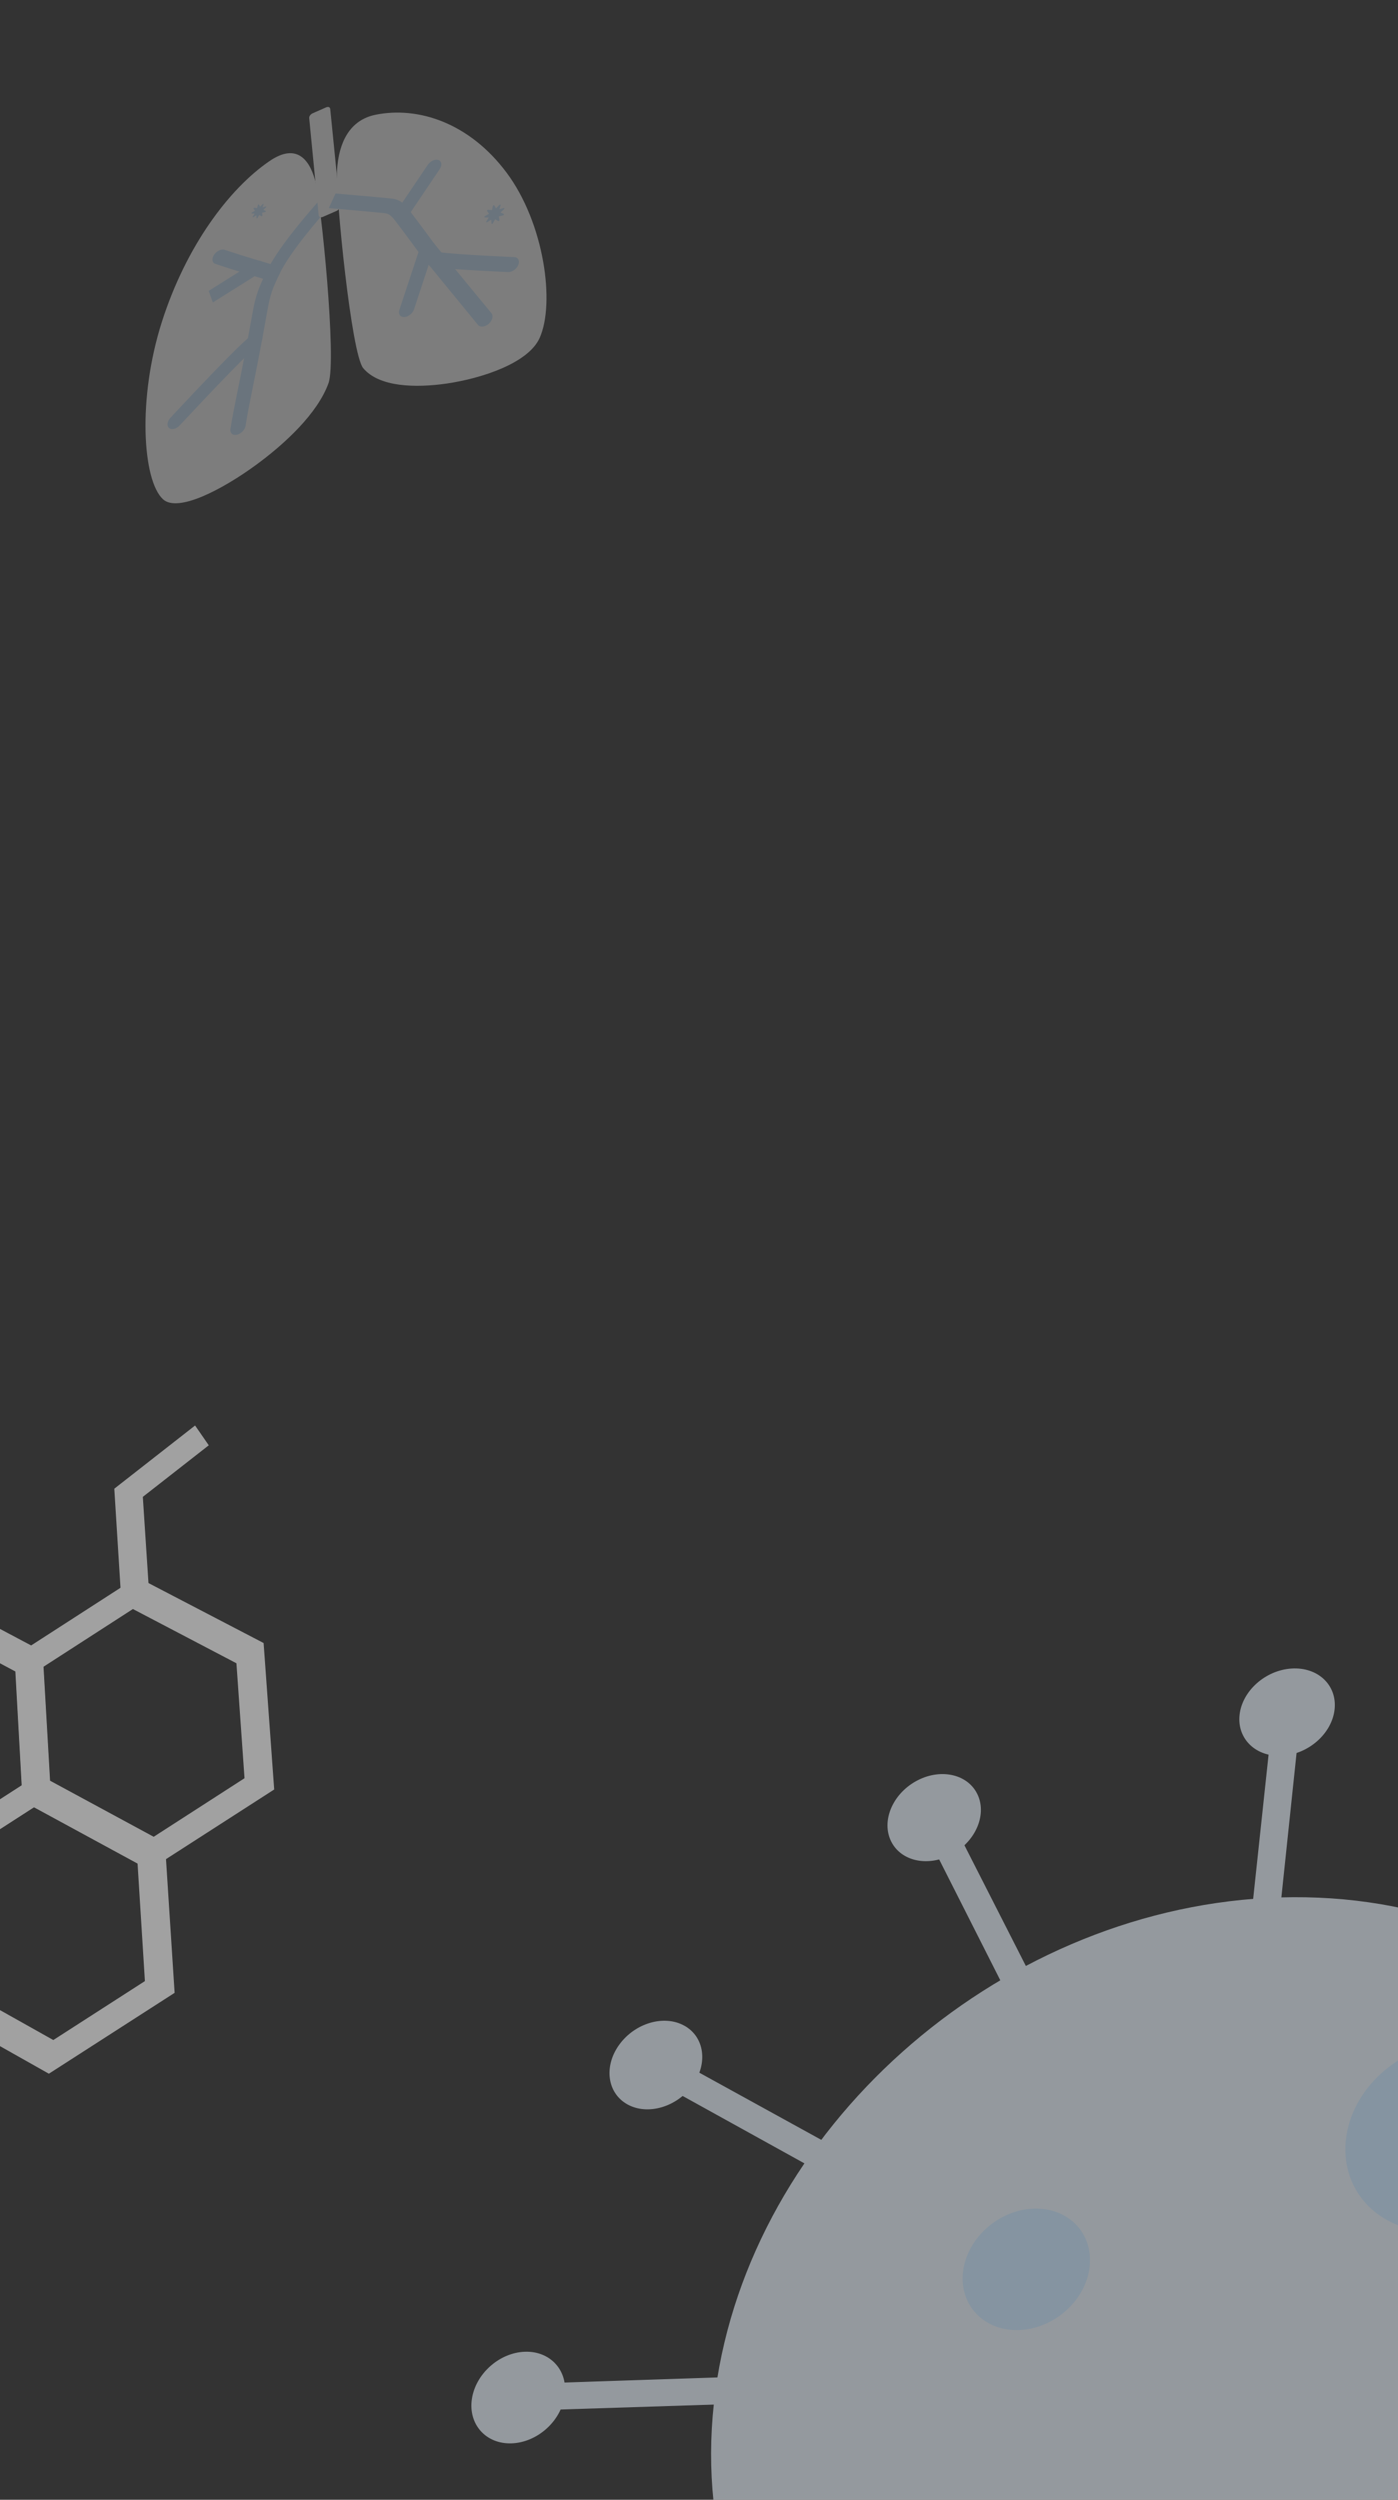 <?xml version="1.0" encoding="UTF-8"?>
<svg id="_圖層_2" data-name="圖層 2" xmlns="http://www.w3.org/2000/svg" xmlns:xlink="http://www.w3.org/1999/xlink" viewBox="0 0 375 670.44">
  <rect x="0" y="0" width="375" height="670.44" fill="#333333" stroke="none"/>
  <defs>
    <style>
      .cls-1 {
        clip-path: url(#clippath);
      }

      .cls-2 {
        fill: none;
      }

      .cls-2, .cls-3, .cls-4, .cls-5 {
        stroke-width: 0px;
      }

      .cls-6 {
        opacity: .36;
      }

      .cls-7 {
        opacity: .54;
      }

      .cls-3 {
        fill: #cbe7ff;
      }

      .cls-4 {
        fill: #fff;
      }

      .cls-5 {
        fill: #e7f0f9;
      }
    </style>
    <clipPath id="clippath">
      <rect class="cls-2" width="375" height="670.44"/>
    </clipPath>
  </defs>
  <g id="_圖層_2-2" data-name=" 圖層 2">
    <g id="_圖層_2-2" data-name=" 圖層 2-2">
      <g class="cls-1">
        <g>
          <g class="cls-7">
            <path class="cls-4" d="m40.09,501.48l-33.96-18.45-2.15-38.9,32.78-21.15,33.95,17.68,2.84,39.28-33.47,21.54h.01Zm-26.66-23.89l27.79,15.04,24.37-15.71-2.17-30.83-27.77-14.55-23.98,15.48s1.76,30.57,1.76,30.57Z"/>
            <path class="cls-4" d="m-19.53,503.15l-33.04-18.29-1.59-38.55,32.45-20.95,33.06,17.54,2.23,38.92-33.11,21.33h0Zm-25.82-23.67l27.05,14.91,24.12-15.55-1.7-30.55-27.05-14.43-23.73,15.33,1.3,30.3h0Z"/>
            <path class="cls-4" d="m13.11,556.17l-33.97-19.16-1.9-39.75,33.04-21.29,33.97,18.36,2.59,40.15-33.73,21.69h0Zm-26.62-24.64l27.81,15.61,24.57-15.81-1.97-31.52-27.8-15.11-24.17,15.58s1.56,31.25,1.56,31.25Z"/>
            <polygon class="cls-4" points="32.48 428.35 30.66 399.27 52.33 382.32 56 387.63 38.31 401.46 39.93 426.17 32.48 428.35"/>
          </g>
          <g class="cls-6">
            <path class="cls-4" d="m72.24,43.24c-10.79,7.4-22.32,22.75-28.81,43.06-6.58,20.59-5.2,42.54.29,47.6,3.98,3.67,15.93-2.64,24.74-9.05,7.88-5.73,16.75-13.96,19.67-22.12,2.21-6.18-2.01-48.57-3.57-54.26-1.87-6.84-5.8-9.71-12.32-5.23Z"/>
            <path class="cls-4" d="m100.76,30.77c11.4-2.29,25.08,2.14,35.07,15.46,10.17,13.55,13.11,35.12,8.92,44.42-3.04,6.74-15.44,10.82-24.89,12.21-8.41,1.23-18.18.97-22.43-4.12-3.21-3.85-7.38-46.29-7.04-52.8.42-7.85,3.49-13.78,10.35-15.16h.02Z"/>
            <path class="cls-3" d="m64,116.45c-.15.06-.31.12-.46.15-1.13.25-1.9-.44-1.73-1.53.46-2.99,1.11-6.18,1.97-10.47,1.01-4.97,2.31-11.43,3.98-20.78.86-4.85,1.73-6.8,3.61-10.74,2.92-6.13,9.64-14.08,14.44-19.52.84-.95,2.12-1.34,2.86-.84.73.5.64,1.68-.2,2.64-2.62,2.97-10.6,12.03-13.49,18.11-1.79,3.77-2.45,5.29-3.2,9.53-1.66,9.39-2.96,15.88-3.97,20.88-.85,4.22-1.48,7.36-1.93,10.29-.15.94-.94,1.88-1.88,2.28h0Z"/>
            <path class="cls-3" d="m47.12,114.88c-.79.34-1.57.25-1.96-.29-.52-.73-.13-2,.87-2.85l.49-.56c17.69-18.94,20.27-20.76,21.12-21.35,1.07-.75,2.23-.67,2.63.14.4.82-.14,2.09-1.2,2.83-.86.6-4.53,3.8-20.07,20.45-.67.72-1.08,1.12-1.1,1.14-.25.21-.53.38-.8.5h.02Z"/>
            <path class="cls-3" d="m73.33,75.05c-.47.2-.95.27-1.36.14l-6.44-1.94c-2.21-.66-4.43-1.37-6.68-2.12l-1.09-.36c-.88-.29-1.03-1.38-.35-2.42s1.95-1.65,2.83-1.36l1.08.36c2.23.74,4.43,1.43,6.61,2.08l6.45,1.93c.91.27,1.1,1.35.44,2.41-.36.58-.91,1.03-1.48,1.28h0Z"/>
            <path class="cls-3" d="m57.09,81.13l-1.12-3.11,12.2-7.66c1.06-.66,2.2-.53,2.51.33.31.86-.3,2.1-1.38,2.77l-12.22,7.67h0Z"/>
            <path class="cls-3" d="m132.59,55.1l.46.78.9-.93c.16-.17.39-.11.34.09l-.32,1.09,1.14-.35c.21-.06.28.15.11.31l-.95.89.85.4c.15.07.04.34-.17.39l-1.13.27.16.96c.03.17-.22.37-.37.28l-.79-.47-.6,1.07c-.11.2-.38.23-.39.04l-.07-1-1.08.68c-.2.12-.36-.02-.24-.21l.67-1.05-1.05-.02c-.19,0-.17-.26.03-.37l1.1-.62-.53-.72c-.1-.13.1-.38.28-.36l1.02.1.24-1.08c.04-.2.32-.32.4-.17h0Z"/>
            <path class="cls-3" d="m69.45,54.86l.32.58.68-.7c.12-.13.29-.08.25.07l-.26.82.84-.26c.15-.05.21.11.08.23l-.71.67.62.3c.11.05.02.25-.13.29l-.84.21.1.72c.02.13-.17.28-.27.21l-.57-.35-.47.8c-.08.15-.28.17-.29.03l-.03-.75-.81.51c-.15.09-.26-.02-.17-.16l.52-.79-.78-.02c-.14,0-.12-.2.03-.28l.83-.46-.38-.54c-.07-.1.08-.28.21-.27l.75.08.2-.81c.04-.15.24-.24.3-.13h-.02Z"/>
            <path class="cls-4" d="m51.19,125.95l.32.62.7-.72c.13-.13.3-.08.25.08l-.27.86.86-.26c.16-.05.21.12.08.25l-.73.69.62.33c.11.06.02.27-.13.31l-.86.2.09.76c.02.14-.18.29-.28.22l-.58-.39-.48.84c-.09.15-.29.17-.3.03l-.03-.79-.83.52c-.15.1-.27-.02-.17-.17l.53-.82-.79-.04c-.14,0-.12-.21.03-.29l.84-.47-.38-.58c-.07-.11.08-.3.22-.28l.76.1.21-.85c.04-.15.25-.24.31-.13v-.02Z"/>
            <path class="cls-4" d="m90.27,56.57l-3.69,1.61c-.56.24-1.05.05-1.1-.44l-2.54-26.06c-.05-.47.36-1.05.91-1.29l3.64-1.6c.55-.24,1.04-.05,1.09.42l2.61,26.05c.05.48-.37,1.07-.92,1.32h0Z"/>
            <path class="cls-3" d="m109.29,84.84c-.28.12-.57.19-.86.2-1.09.04-1.67-.82-1.3-1.94l5.13-15.5c-.88-1.21-3.05-4.18-5.18-7l-.27-.35c-1.75-2.32-2.26-2.93-3.71-3.08-4.24-.44-14.9-1.36-14.9-1.36l1.8-3.91s10.7.91,14.95,1.34c2.66.27,3.66,1.59,5.48,3.99l.26.35c2.79,3.66,5.64,7.58,5.64,7.58l.41.56-5.67,17.22c-.27.82-.98,1.54-1.77,1.88v.02Z"/>
            <path class="cls-3" d="m108.07,59.11c-.51.22-1.03.28-1.46.12-.89-.32-1.03-1.43-.33-2.47l8.46-12.54c.69-1.03,1.98-1.62,2.87-1.31.89.32,1.04,1.41.34,2.45l-8.46,12.56c-.36.54-.88.95-1.42,1.19Z"/>
            <path class="cls-3" d="m130.23,87.39c-.79.34-1.59.27-2.02-.25l-15.5-18.92c-.57-.69-.23-1.95.76-2.8.97-.85,2.24-.99,2.82-.29l15.54,18.88c.58.71.25,1.99-.75,2.86-.27.23-.55.41-.85.53h0Z"/>
            <path class="cls-3" d="m137.33,72.76c-.34.15-.69.22-1.02.21-.61-.03-14.91-.64-20.36-1.36-1.01-.14-1.39-1.13-.86-2.23.53-1.1,1.78-1.87,2.79-1.74,5.29.7,19.89,1.3,20.04,1.31,1.07.04,1.57.98,1.12,2.09-.31.76-.97,1.41-1.71,1.72h0Z"/>
          </g>
          <g class="cls-7">
            <path class="cls-5" d="m466.86,632.26c-5.71,75.36-75.91,139.02-154.83,139.91-76.98.87-129.87-58.67-120.13-130.9,9.45-70.05,74.93-128.36,148.03-132.24,74.83-3.96,132.45,50.24,126.92,123.23h.01Z"/>
            <polygon class="cls-5" points="341.38 531.08 333.78 531.45 341.48 459.4 348.97 458.95 341.38 531.08"/>
            <polygon class="cls-5" points="277.7 549.65 247.19 489.35 253.95 485.57 284.61 545.8 277.7 549.65"/>
            <polygon class="cls-5" points="234.49 590.57 173.68 556.92 178.16 550.71 239 584.2 234.49 590.57"/>
            <polygon class="cls-5" points="214.96 644.15 138.47 646.61 139.52 639.39 215.91 636.84 214.96 644.15"/>
            <path class="cls-5" d="m358,458.39c-.67,6.48-6.95,12.08-14.02,12.5-7.05.42-12.18-4.49-11.48-10.95.7-6.44,6.94-12,13.96-12.44,7.03-.44,12.2,4.42,11.54,10.88h0Z"/>
            <path class="cls-5" d="m262.08,481.01c2.76,5.38-.18,12.65-6.56,16.22-6.38,3.57-13.75,2.07-16.46-3.33-2.7-5.38.25-12.6,6.58-16.15,6.33-3.55,13.69-2.1,16.44,3.26h0Z"/>
            <path class="cls-5" d="m183.52,543.26c5.45,2.98,6.47,10.15,2.26,16-4.21,5.86-12.05,8.16-17.49,5.13-5.42-3.02-6.39-10.18-2.19-15.99s11.98-8.11,17.41-5.14h.01Z"/>
            <path class="cls-5" d="m140.79,630.74c6.86-.24,11.65,5.06,10.67,11.84-.98,6.81-7.37,12.51-14.27,12.73-6.88.21-11.62-5.13-10.61-11.91,1.01-6.76,7.36-12.42,14.21-12.66h0Z"/>
            <path class="cls-3" d="m415.33,571.79c-1.24,14.12-14.57,26.1-29.68,26.69-15.05.58-26.05-10.37-24.65-24.38,1.39-13.92,14.53-25.7,29.42-26.39,14.96-.7,26.15,10.05,24.91,24.08h0Z"/>
            <path class="cls-3" d="m292.29,607.95c-1.03,9.03-9.53,16.64-18.95,16.97-9.39.33-16.1-6.71-15.01-15.7,1.09-8.95,9.51-16.48,18.84-16.86,9.36-.38,16.14,6.58,15.11,15.58h.01Z"/>
          </g>
        </g>
      </g>
    </g>
  </g>
</svg>